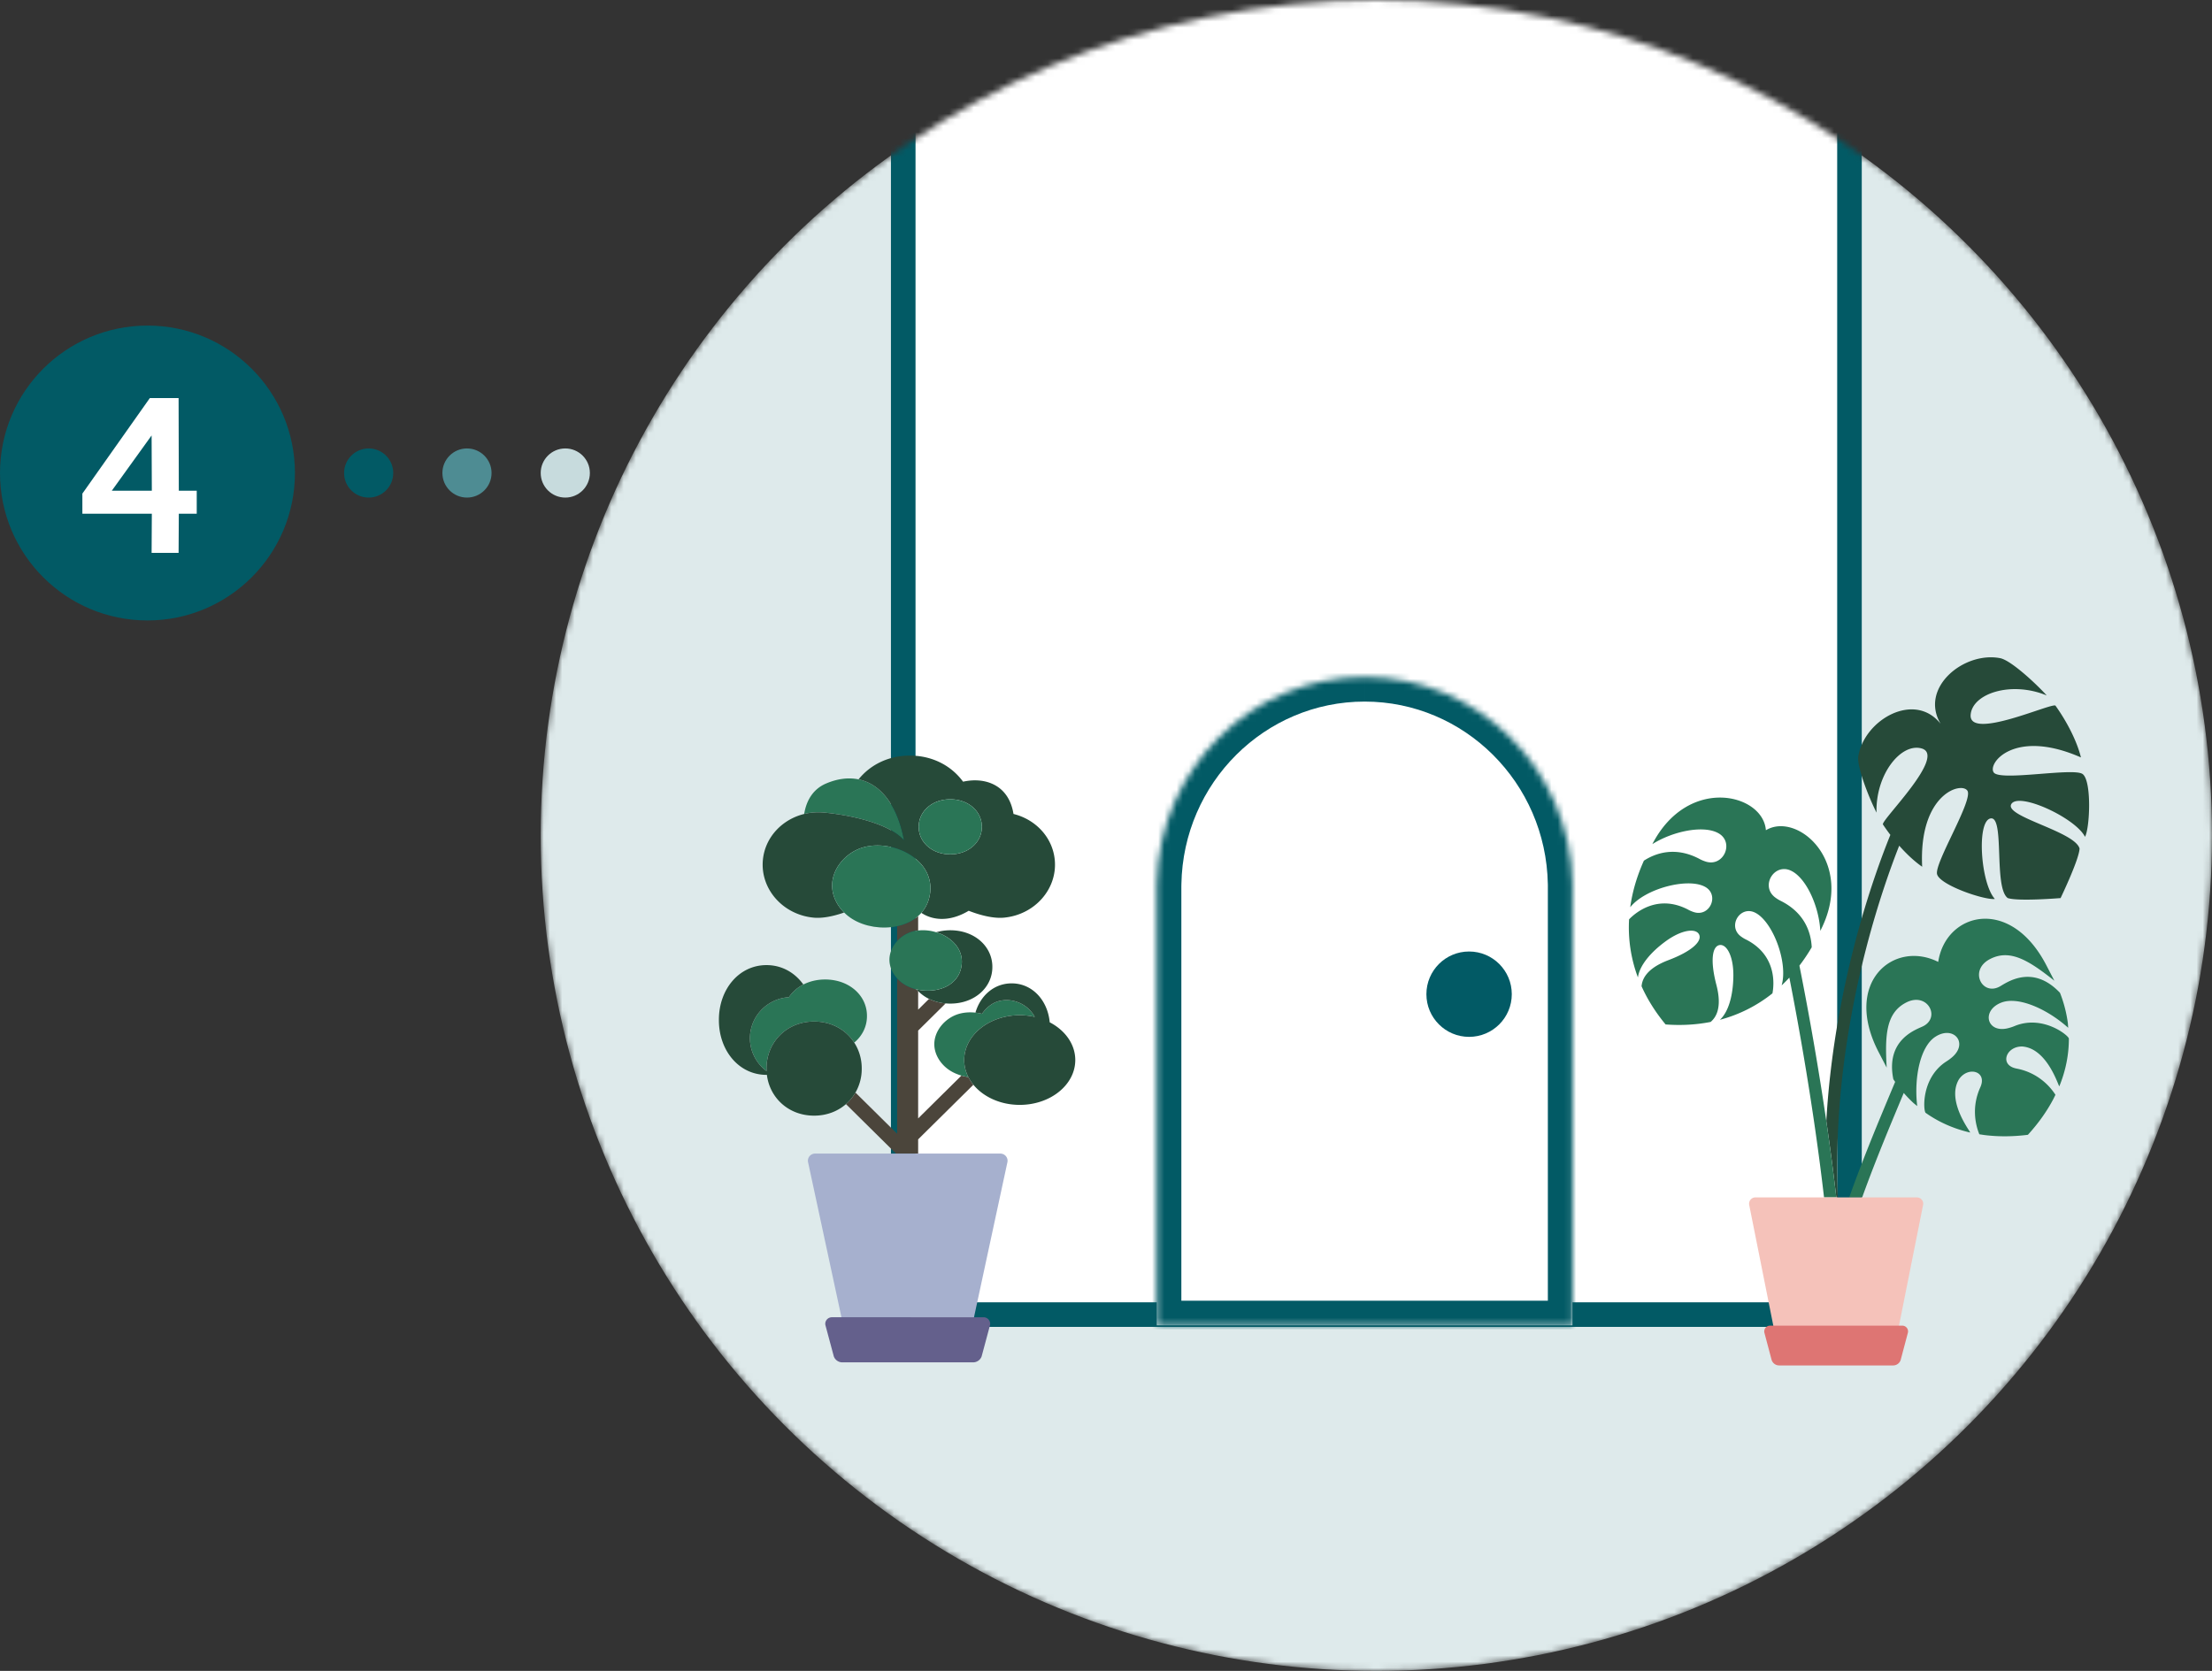 <svg width="360" height="272" fill="none" xmlns="http://www.w3.org/2000/svg"><rect width="100%" height="100%" fill="#333333" stroke="none"/><circle cx="24" cy="77" r="24" fill="#025A65"/><path d="M24.71 83.628H13.406v-3.276L24.386 64.8h4.68l.036 15.084h2.916v3.744h-2.916L29.066 90h-4.392l.036-6.372zm0-3.744l-.036-9-6.48 9h6.516z" fill="#fff"/><mask id="a" mask-type="alpha" maskUnits="userSpaceOnUse" x="88" y="0" width="272" height="272"><circle cx="224" cy="136" r="136" fill="#64608C"/></mask><g mask="url(#a)"><circle cx="224" cy="136" r="136" fill="#DEEAEB"/><path d="M147 214V17.601l76.84-81.685L301 17.604V214H147z" fill="#fff" stroke="#025A65" stroke-width="4"/><mask id="b" fill="#fff"><path fill-rule="evenodd" clip-rule="evenodd" d="M255.913 144.486h.001l-.001-.24v-.397h-.005c-.335-18.637-15.348-33.641-33.818-33.641-18.471 0-33.484 15.004-33.819 33.641h-.006v71.888h67.648v-71.251z"/></mask><path fill-rule="evenodd" clip-rule="evenodd" d="M255.913 144.486h.001l-.001-.24v-.397h-.005c-.335-18.637-15.348-33.641-33.818-33.641-18.471 0-33.484 15.004-33.819 33.641h-.006v71.888h67.648v-71.251z" fill="#fff"/><path d="M255.914 144.486v4h4v-4h-4zm-.001 0v-4h-4v4h4zm0-.24h-4v.027l4-.027zm0-.397h4v-4h-4v4zm-.005 0l-3.999.072.07 3.928h3.929v-4zm-67.637 0v4h3.929l.071-3.928-4-.072zm-.006 0v-4h-4v4h4zm0 71.888h-4v4h4v-4zm67.648 0v4h4v-4h-4zm.001-75.251h-.001v8h.001v-8zm-4.001 3.787l.001.213h8l-.001-.267-8 .054zm0-.424v.397h8v-.397h-8zm3.995 4h.005v-8h-.005v8zm-33.818-33.641c16.237 0 29.522 13.204 29.819 29.713l7.998-.143c-.373-20.766-17.113-37.57-37.817-37.57v8zm-29.819 29.713c.296-16.509 13.582-29.713 29.819-29.713v-8c-20.705 0-37.445 16.804-37.818 37.57l7.999.143zm-4.006 3.928h.006v-8h-.006v8zm4 67.888v-71.888h-8v71.888h8zm63.648-4h-67.648v8h67.648v-8zm-4-67.251v71.251h8v-71.251h-8z" fill="#025A65" mask="url(#b)"/><circle cx="239.093" cy="161.839" r="6.948" fill="#025A65"/><path fill-rule="evenodd" clip-rule="evenodd" d="M148.443 151.665c.317-.094.647-.159.984-.196v-2.356c-.939.831-2.133 1.378-3.425 1.656v2.442a5.411 5.411 0 012.441-1.546zm8.032 23.426l-7.048 6.97v-14.295l4.474-4.426a7.596 7.596 0 01-2.703-.734l-1.771 1.75v-3.02a5.747 5.747 0 01-.26-.282 6.71 6.71 0 01-1.989-.812 5.435 5.435 0 01-1.177-.984v25.298l-6.774-6.701a7.346 7.346 0 01-1.547 1.879l8.141 8.052h3.606v-2.316l8.99-8.891a7.09 7.09 0 01-.819-1.252 8.112 8.112 0 01-1.123-.236z" fill="#4B453B"/><path fill-rule="evenodd" clip-rule="evenodd" d="M156.488 157.232c-.516 3.425-4.255 4.554-7.321 3.822a6.472 6.472 0 002.031 1.552 7.602 7.602 0 002.703.734c.247.022.499.033.756.033 3.985 0 6.848-2.659 6.848-5.938l-.002-.032.002-.029c0-3.281-2.863-5.94-6.848-5.94-.82 0-1.591.115-2.3.322 2.472.753 4.542 2.747 4.131 5.476z" fill="#264A39"/><path fill-rule="evenodd" clip-rule="evenodd" d="M128.392 162.333a6.762 6.762 0 00-2.96.881c-3.233 1.847-4.341 5.935-2.474 9.133a6.656 6.656 0 001.799 2.007 8.713 8.713 0 01-.009-.364l.001-.04-.001-.038c0-4.211 3.239-7.623 7.749-7.623 2.851 0 5.192 1.364 6.53 3.431 1.298-1.078 2.07-2.606 2.07-4.305l-.002-.029.002-.033c0-3.259-2.846-5.905-6.809-5.905-1.328 0-2.53.301-3.542.818-.985.504-1.79 1.214-2.354 2.067zm18.786-2.091c.593.37 1.273.64 1.989.812 3.065.732 6.804-.397 7.32-3.822.412-2.729-1.659-4.723-4.13-5.476a7.278 7.278 0 00-2.93-.287 5.621 5.621 0 00-.984.196 5.41 5.41 0 00-2.442 1.546c-.821.906-1.319 2.072-1.236 3.284.07 1.029.539 1.991 1.236 2.763.344.381.742.716 1.177.984zm9.746 12.319c0-4.031 4.046-7.299 9.038-7.299.846 0 1.663.097 2.439.271-1.209-2.281-4.072-3.292-6.286-2.415-.878.348-1.688 1.04-2.292 1.916a8.397 8.397 0 00-1.074-.193c-.932-.099-1.866-.037-2.714.212-2.276.67-4.127 2.868-3.968 5.211.113 1.654 1.183 3.16 2.603 4.042.545.338 1.158.6 1.804.785.366.105.743.183 1.124.236a6.081 6.081 0 01-.674-2.766z" fill="#2A7556"/><path fill-rule="evenodd" clip-rule="evenodd" d="M170.84 166.417c-.328-3.567-2.818-6.339-6.194-6.339-2.86 0-5.083 1.989-5.896 4.763.359.04.719.105 1.074.193.603-.876 1.413-1.568 2.291-1.916 2.214-.877 5.077.134 6.286 2.415a11.142 11.142 0 00-2.439-.271c-4.992 0-9.038 3.267-9.038 7.299 0 .978.241 1.914.674 2.766.224.44.499.858.819 1.252 1.617 1.975 4.392 3.281 7.545 3.281 4.992 0 9.038-3.268 9.038-7.299 0-2.579-1.658-4.844-4.16-6.144zm-31.613 11.438a7.712 7.712 0 001.019-3.865l-.001-.04.001-.038c0-1.549-.44-2.989-1.219-4.192-1.338-2.067-3.679-3.431-6.53-3.431-4.51 0-7.748 3.412-7.748 7.623v.078c0 .123.003.244.008.364a6.67 6.67 0 01-1.799-2.007c-1.867-3.198-.759-7.286 2.474-9.132a6.75 6.75 0 012.96-.882c.564-.853 1.369-1.563 2.354-2.067-1.383-1.933-3.494-3.16-5.997-3.16-4.51 0-7.749 3.98-7.749 8.888l.001.046-.001.045c0 4.908 3.239 8.889 7.749 8.889l.061-.003c.46 3.747 3.533 6.642 7.687 6.642 2.054 0 3.843-.71 5.183-1.879a7.346 7.346 0 001.547-1.879z" fill="#264A39"/><path fill-rule="evenodd" clip-rule="evenodd" d="M134.033 132.266c3.942.351 10.603 1.675 13.084 4.511l-.001-.005c-1.105-5.868-3.888-9.175-7.389-9.902-1.644-.34-3.447-.115-5.309.687-2.021.871-3.17 2.659-3.537 4.945a9.692 9.692 0 013.152-.236z" fill="#2A7556"/><path fill-rule="evenodd" clip-rule="evenodd" d="M149.517 134.572c0-2.464 2.148-4.458 5.139-4.458s5.139 1.994 5.139 4.458l-.001.021.001.024c0 2.461-2.148 4.458-5.139 4.458s-5.139-1.997-5.139-4.458l.001-.024-.001-.021zm-9.085 3.385c4.802-1.416 11.774 1.911 10.923 7.559-.188 1.249-.692 2.273-1.409 3.085.295.193.605.364.936.504 2.103.898 4.531.506 6.771-.845 2.095.818 4.14 1.263 5.694 1.126 5.024-.448 8.748-4.642 8.318-9.371-.338-3.699-3.119-6.628-6.721-7.513-.365-2.292-1.514-4.082-3.541-4.945-1.386-.59-3.011-.673-4.664-.309-1.888-2.578-4.961-4.248-8.651-4.248-3.507 0-6.456 1.506-8.361 3.871 3.501.726 6.284 4.034 7.389 9.901l.001.005c-2.481-2.836-9.143-4.16-13.084-4.511a9.69 9.69 0 00-3.152.236c-3.604.882-6.388 3.812-6.725 7.513-.43 4.729 3.294 8.923 8.318 9.371 1.359.121 3.095-.206 4.91-.839-1.094-1.088-1.843-2.509-1.947-4.031-.201-2.951 2.13-5.718 4.995-6.559z" fill="#264A39"/><path fill-rule="evenodd" clip-rule="evenodd" d="M149.947 148.601c.717-.812 1.221-1.836 1.409-3.085.85-5.648-6.121-8.974-10.924-7.559-2.864.842-5.195 3.608-4.994 6.559.104 1.522.853 2.943 1.946 4.031.403.402.85.759 1.331 1.056 2.041 1.268 4.836 1.697 7.287 1.166 1.292-.278 2.486-.825 3.425-1.656.183-.161.358-.33.52-.512zm4.709-9.526c2.991 0 5.139-1.997 5.139-4.458l-.001-.024.001-.021c0-2.464-2.148-4.458-5.139-4.458s-5.139 1.994-5.139 4.458l.001.021-.001.024c0 2.461 2.148 4.458 5.139 4.458z" fill="#2A7556"/><path fill-rule="evenodd" clip-rule="evenodd" d="M132.663 187.786c-.736 0-1.291.659-1.157 1.375l6.262 29.096c.103.552.59.951 1.157.951l17.61.003c.567 0 1.054-.399 1.157-.951l6.269-29.096a1.167 1.167 0 00-1.158-1.375l-30.14-.003z" fill="#A6B0CE"/><path fill-rule="evenodd" clip-rule="evenodd" d="M160.068 214.432l-24.675-.003c-.676 0-1.186.606-1.063 1.263l1.369 5.101c.207.587.767.981 1.395.981h21.271c.629 0 1.189-.392 1.396-.979l1.37-5.101a1.072 1.072 0 00-1.063-1.262z" fill="#64608C"/><path fill-rule="evenodd" clip-rule="evenodd" d="M339.333 136.222c.797-1.453 1.114-9.147-.399-10.223-1.512-1.079-13.376 1.212-14.452-.247-1.074-1.456 3.315-7.233 14.187-2.453-.618-2.549-2.191-5.685-4.137-8.421-.434-.607-14.225 5.786-13.808 1.434.331-3.456 6.637-5.479 12.376-3.101-1.811-2.004-5.848-5.726-7.561-6.065-5.896-1.163-13.205 4.812-9.703 10.685l.008.01c-4.229-5.367-12.378-.713-13.4 5.211-.299 1.719 1.732 6.821 2.957 9.231-.168-6.214 3.977-11.378 7.323-10.451 4.213 1.169-6.691 11.761-6.276 12.384.382.575.786 1.142 1.206 1.692-1.315 3.242-3.671 9.535-5.818 17.793-1.862 7.176-3.207 14.414-3.993 21.514a137.802 137.802 0 00-.613 7.291 408.71 408.71 0 011.627 12.416h.238c-.254-6.303-.016-12.823.716-19.452.776-6.997 2.099-14.135 3.934-21.211 1.922-7.407 4.012-13.203 5.349-16.594 1.225 1.388 2.513 2.583 3.736 3.426-.572-11.863 6.39-13.894 7.366-12.37.976 1.526-5.406 11.788-4.94 13.585.464 1.797 7.762 4.254 9.405 4.029-2.318-2.533-3.015-12.713-.686-13.108 2.329-.396.45 11.256 2.784 12.964 1.708.575 8.632 0 8.632 0l-.019-.027c.198-.415 3.004-6.298 3.074-8.033-.756-2.792-12.311-5.205-11.107-7.239 1.201-2.03 10.459 2.261 11.994 5.33z" fill="#264A39"/><path fill-rule="evenodd" clip-rule="evenodd" d="M298.857 194.922a409.2 409.2 0 00-1.627-12.417 503.557 503.557 0 00-4.378-25.315 28.925 28.925 0 002.003-2.985c-.105-2.264-1.019-5.479-4.912-7.491a5.952 5.952 0 01-1.065-.645c-2.419-1.868-.098-5.661 2.643-4.313l.073.037c2.44 1.261 4.443 5.813 4.66 9.736 5.788-11.21-3.73-19.476-8.857-16.378-.442-5.975-12.693-8.949-18.481 2.264 3.324-2.098 8.196-3.099 10.635-1.841a.865.865 0 00.074.038c2.686 1.453.938 5.542-1.985 4.652a5.792 5.792 0 01-1.144-.493c-3.893-2.009-7.043-.895-8.952.331-1.125 2.491-1.876 5.034-2.226 7.585 2.421-3.039 9.278-4.823 12.097-3.367l.065.033c2.391 1.293.835 4.931-1.765 4.139a5.248 5.248 0 01-1.019-.439c-5.064-2.616-8.716.713-9.565 1.603a23.203 23.203 0 001.44 9.464c.236-1.887 2.001-4.056 4.519-5.894 2.641-1.928 4.948-2.163 5.444-1.084.496 1.076-1.16 2.702-5.005 4.158-3.809 1.445-4.28 3.319-4.367 4.249.957 2.133 2.253 4.215 3.912 6.216 2.592.195 5.037.043 7.333-.409.708-.61 1.963-2.08.936-6.019-1.039-3.98-.673-6.273.493-6.49 1.166-.22 2.31 1.795 2.267 5.067-.041 3.117-.787 5.812-2.191 7.095a23.154 23.154 0 008.551-4.306c.236-1.206.835-6.11-4.232-8.726a5.25 5.25 0 01-.946-.575c-2.15-1.662-.087-5.037 2.353-3.836l.062.032c2.822 1.456 5.338 8.079 4.259 11.812.434-.406.852-.829 1.255-1.268 1.351 6.864 3.926 20.877 5.645 35.78h1.998zm9.21-12.766c.699-1.678 1.279-3.075 1.767-4.238a20.23 20.23 0 001.61 1.662l.581.475c-.551-4.674.504-9.673 2.919-11.262.025-.016.049-.033.076-.049 2.89-1.833 5.306.96 2.806 3.251a7.788 7.788 0 01-1.114.832c-4.08 2.684-3.698 8.022-3.318 8.328 2.106 1.491 4.527 2.579 7.238 3.205.217.049-3.942-5.075-1.824-8.646 1.466-2.209 4.69-1.369 3.478 1.302-1.388 3.066-.851 5.918-.152 7.628l.797.122c2.207.282 4.577.282 7.106-.035 1.719-1.884 3.085-3.822 4.126-5.788l.358-.724c-.995-1.556-3.017-3.638-6.322-4.27-2.882-.547-1.711-3.665.941-3.592 4.137.325 5.929 6.677 6.015 6.471 1.05-2.575 1.554-5.18 1.551-7.761-.03-.486-4.172-3.874-8.719-2.088a7.525 7.525 0 01-1.323.431c-3.31.724-4.202-2.86-1.038-4.167l.084-.032c2.689-1.057 7.382.96 10.888 4.102l-.055-.749a21.05 21.05 0 00-1.282-4.945c-4.611-4.877-8.906-1.491-9.871-.992-2.857 1.483-4.969-2.714-1.526-4.5 3.305-1.73 6.425.312 10.481 3.521a1688.07 1688.07 0 01-1.31-2.526c-5.899-11.376-16.385-8.551-17.592-.537-7.244-3.63-15.594 3.313-9.697 14.686l1.233 2.375.076.151c-.287-5.161-.154-8.892 3.164-10.594 3.44-1.784 5.655 2.361 2.798 3.841-.965.499-6.208 2.061-4.877 8.64.095.144.195.288.293.431-.564 1.345-1.283 3.061-2.194 5.254-2.201 5.303-3.963 9.825-5.281 13.553h2.109c1.185-3.305 2.804-7.48 5-12.766z" fill="#2A7556"/><path fill-rule="evenodd" clip-rule="evenodd" d="M296.859 194.922h-11.172c-.64 0-1.125.583-1.009 1.215l4.704 23.559c.089.485.515.84 1.008.84h16.882c.494 0 .919-.355 1.009-.84l4.703-23.559a1.028 1.028 0 00-1.011-1.215h-15.114z" fill="#F5C2BA"/><path fill-rule="evenodd" clip-rule="evenodd" d="M309.59 215.797h-21.52a.944.944 0 00-.927 1.114l1.195 4.498c.182.518.67.865 1.218.865h18.551c.548 0 1.036-.347 1.218-.865l1.192-4.498a.94.94 0 00-.927-1.114z" fill="#DE7573"/></g><circle cx="92" cy="77" r="4" fill="#C7DBDD"/><circle cx="76" cy="77" r="4" fill="#4E8C93"/><circle cx="60" cy="77" r="4" fill="#025A65"/></svg>